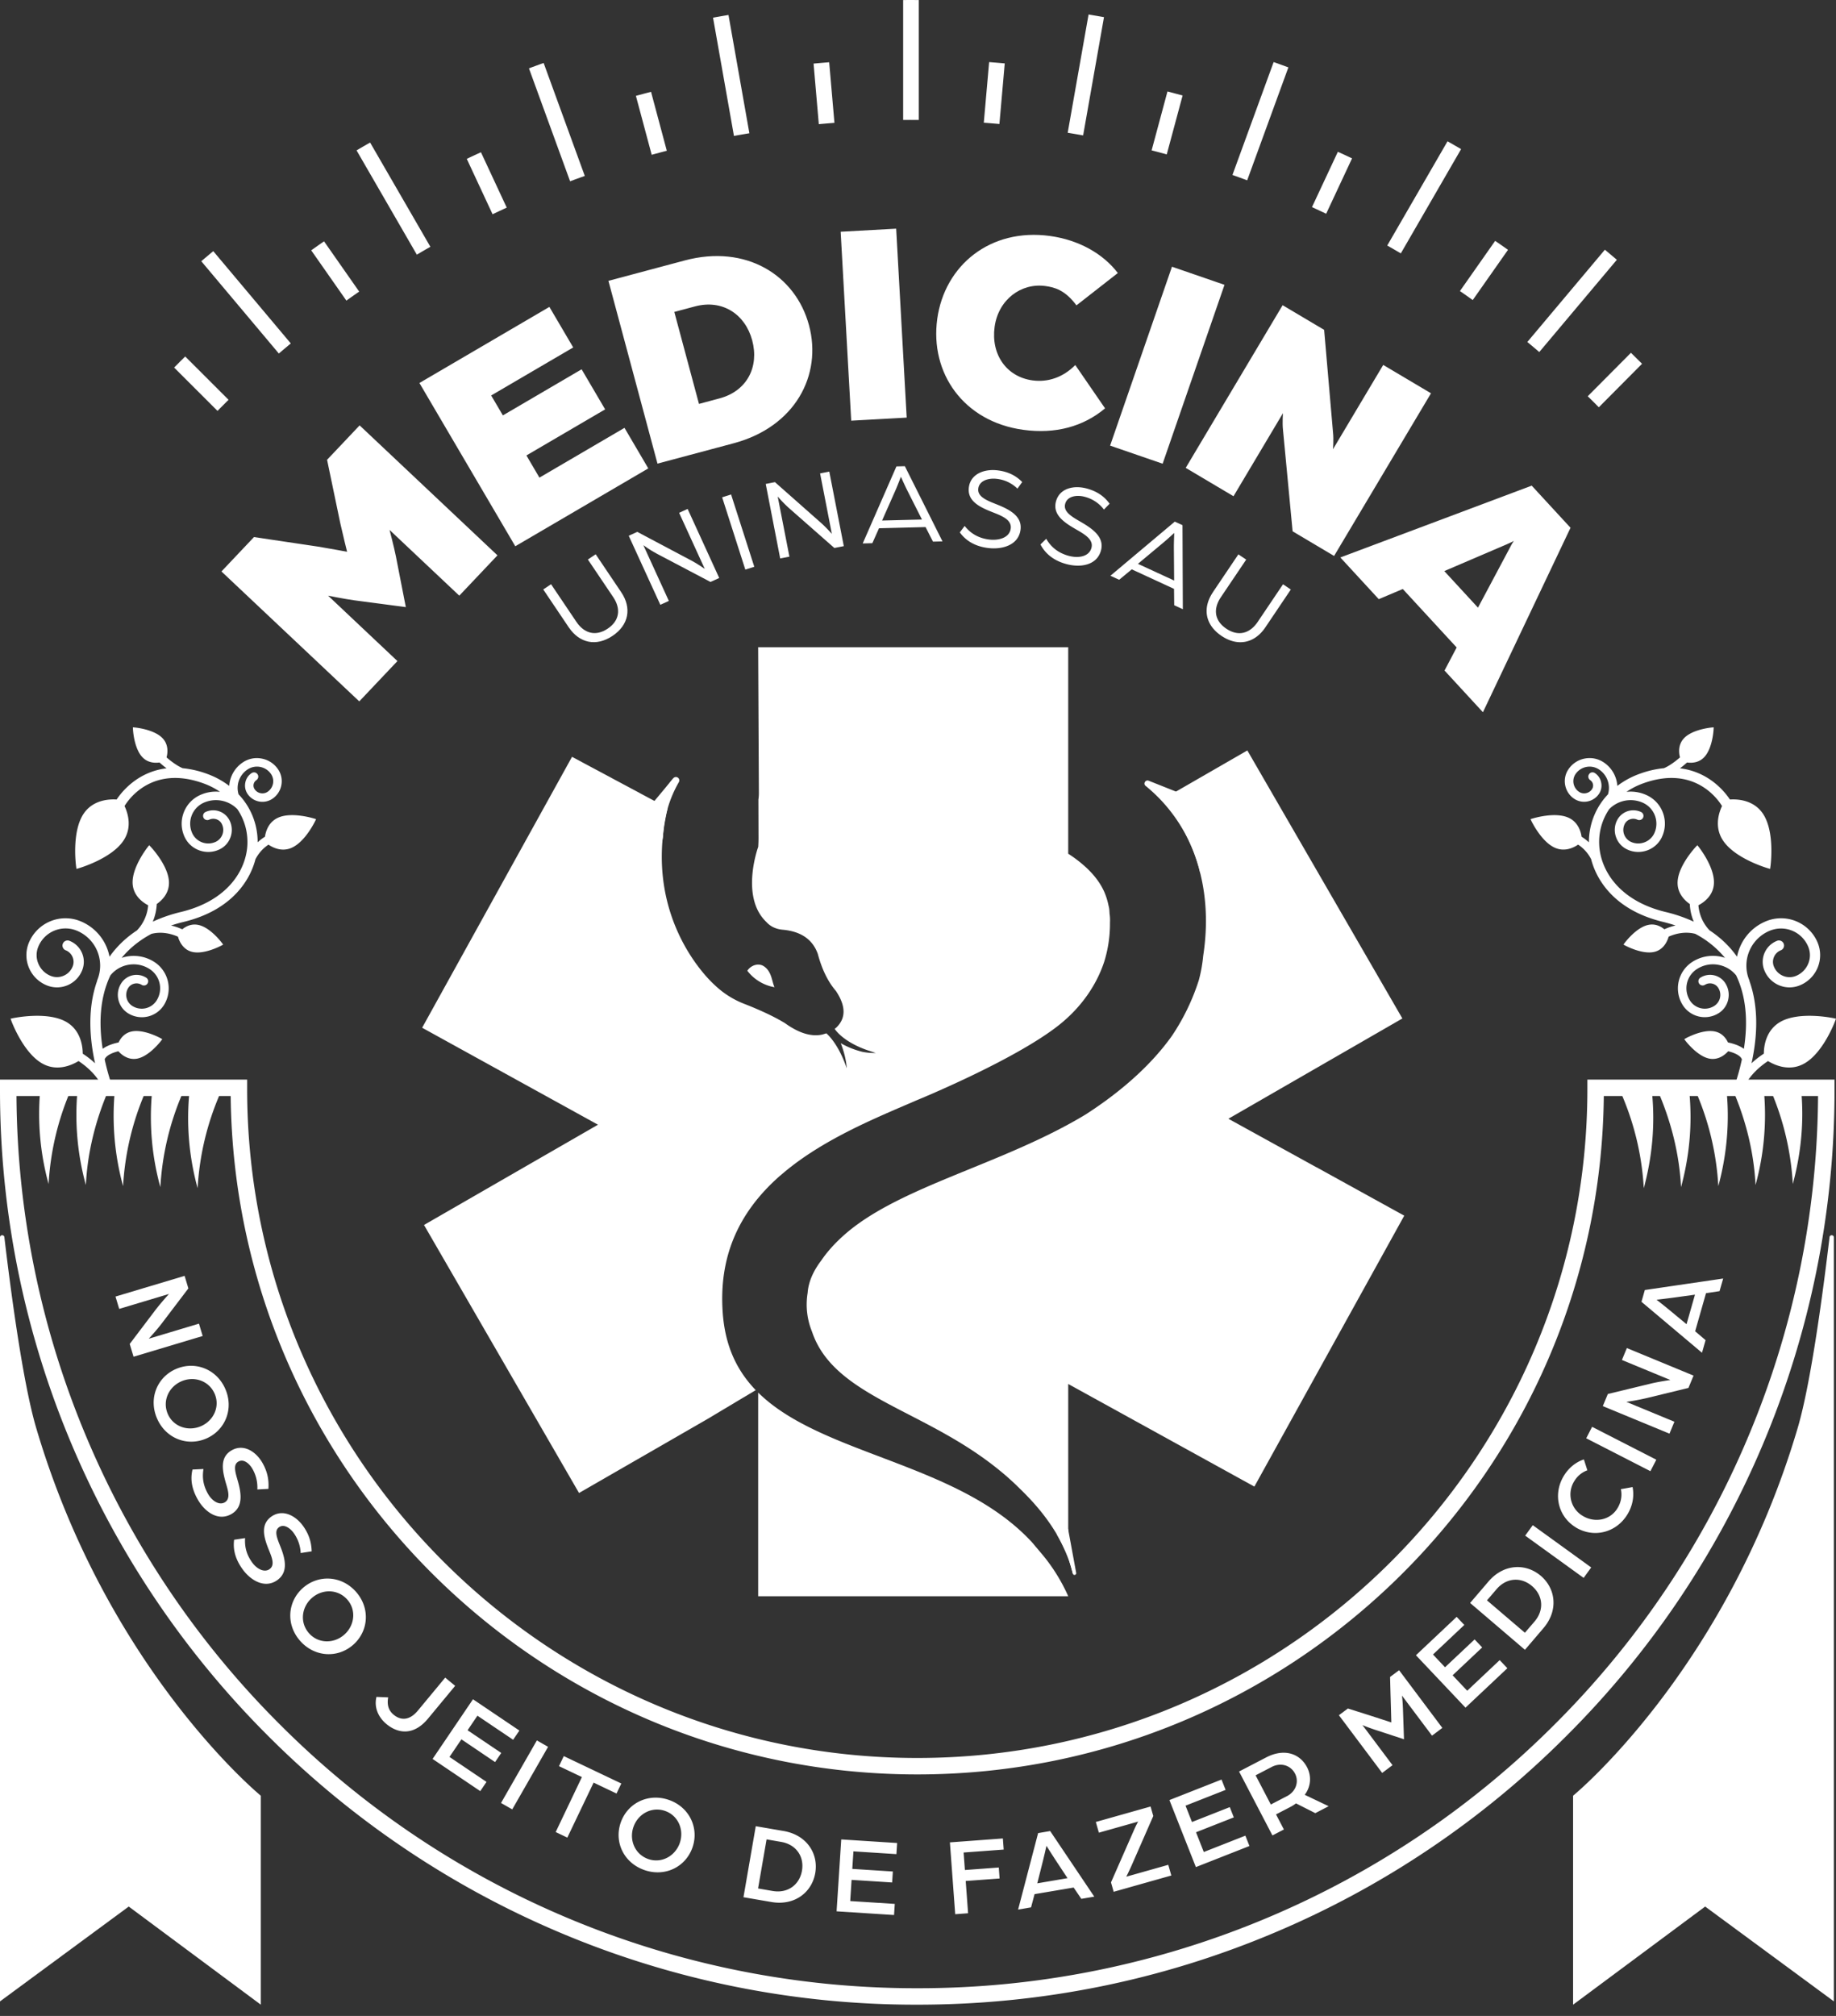 <svg xmlns="http://www.w3.org/2000/svg" width="82" height="90" fill="none" viewBox="0 0 82 90"><rect x="0" y="0" width="82" height="90" fill="#333333" stroke="none"/><path fill="#fff" d="m9.89 25.513 1.454-1.536 2.867.427c.483.078 1.291.23 1.291.23s-.198-.796-.304-1.274l-.59-2.833 1.454-1.536 6.156 5.802-1.705 1.8-3.115-2.936s.207.787.284 1.182l.443 2.265-2.3-.303c-.4-.054-1.171-.207-1.171-.207l3.096 2.919-1.704 1.8-6.156-5.801ZM18.733 17.098l5.804-3.396 1.064 1.81-3.664 2.144.523.889 3.516-2.058 1.051 1.789-3.516 2.057.581.99 3.799-2.222 1.063 1.81-5.94 3.476-4.282-7.289ZM27.174 12.538l3.407-.91c2.74-.733 4.952.66 5.55 2.89.6 2.228-.62 4.538-3.359 5.27l-3.407.91Zm4.965 5.247c1.225-.328 1.774-1.406 1.456-2.59-.314-1.17-1.334-1.843-2.557-1.515l-.922.246 1.102 4.106ZM37.546 10.346l2.479-.137.47 8.435-2.478.137ZM41.859 14.239c.33-2.39 2.369-4.07 5.036-3.704 1.282.177 2.37.787 3.03 1.654l-1.848 1.444c-.511-.69-.984-.807-1.385-.863-1.087-.15-2.102.607-2.27 1.82-.17 1.241.536 2.233 1.688 2.392.686.094 1.363-.129 1.915-.685l1.33 1.934c-.97.814-2.218 1.156-3.655.958-2.666-.367-4.174-2.535-3.84-4.95ZM52.343 11.907l2.346.809-2.763 7.986-2.346-.808ZM57.286 13.626l1.853 1.1.397 4.588c.035.325-.002.743-.002.743l2.244-3.765 2.134 1.266-4.328 7.262-1.853-1.1-.43-4.533c-.035-.324 0-.743 0-.743l-2.21 3.71-2.134-1.266 4.328-7.262ZM68.41 21.682l1.733 1.88-3.912 8.235-1.715-1.861.542-1.03-2.406-2.61-1.073.454-1.716-1.862 8.548-3.207Zm-2.4 5.446 1.424-2.673c.1-.2.15-.262.179-.306 0 0-.104.06-.32.153l-2.787 1.194ZM25.403 28.009l-1.14-1.693.348-.234 1.132 1.68c.35.52.863.662 1.398.304.532-.356.598-.886.247-1.407l-1.132-1.68.349-.233 1.14 1.693c.474.703.344 1.458-.386 1.948-.735.493-1.48.324-1.955-.378ZM28.082 23.918l.38-.173 2.457 1.302c.253.137.557.35.557.35l-1.145-2.503.38-.173 1.411 3.083-.39.177-2.407-1.267c-.297-.157-.591-.374-.591-.374l1.138 2.488-.38.173-1.412-3.083ZM32.252 22.203l.4-.128 1.036 3.228-.4.127-1.035-3.227Z"/><path fill="#fff" d="m34.2 21.605.411-.08 2.082 1.84c.214.193.46.47.46.47l-.526-2.7.411-.08.648 3.327-.422.082-2.042-1.795a6 6 0 0 1-.488-.502l.523 2.685-.412.08-.646-3.327ZM40.036 20.823l.377-.01 1.681 3.357-.425.011-.331-.65-2.08.053-.297.666-.43.012 1.506-3.44Zm1.142 2.372-.658-1.302c-.122-.243-.261-.564-.284-.605-.02.043-.137.365-.25.619l-.59 1.332 1.782-.045ZM42.866 23.77l.218-.289c.236.3.575.539 1.084.605.437.056.92-.076.973-.49.05-.384-.372-.556-.789-.72-.584-.228-1.162-.499-1.08-1.12.078-.602.695-.834 1.298-.755.415.053.782.207 1.084.52l-.213.294a1.55 1.55 0 0 0-.921-.436c-.333-.043-.779.057-.827.43-.044.348.325.511.762.685.604.236 1.205.53 1.124 1.157-.09.69-.819.896-1.463.813-.666-.086-1.037-.403-1.247-.694ZM46.47 24.307l.257-.253c.19.33.49.616.984.756.423.12.92.059 1.034-.344.105-.372-.287-.603-.675-.826-.543-.311-1.075-.663-.904-1.267.166-.584.809-.723 1.395-.557.404.114.743.319.996.673l-.253.26a1.55 1.55 0 0 0-.847-.566c-.323-.092-.779-.057-.882.305-.095.337.246.553.653.788.563.322 1.114.701.941 1.31-.19.669-.942.767-1.567.59-.646-.182-.966-.55-1.132-.869M52.47 23.288l.343.157.015 3.753-.385-.178-.008-.73-1.888-.872-.563.466-.39-.18 2.877-2.418Zm-.03 2.63-.012-1.456c-.001-.272.016-.62.015-.668-.037.03-.285.266-.5.443l-1.12.935ZM54.168 26.442l1.141-1.693.349.234-1.132 1.68c-.35.52-.29 1.047.246 1.406.532.356 1.048.217 1.399-.304l1.132-1.68.348.234-1.14 1.693c-.475.703-1.223.869-1.954.378-.735-.493-.86-1.245-.386-1.948ZM8.245 56.96l.168.56-1.183 1.557c-.234.309-.587.689-.587.689l2.243-.672.166.551-3.087.925-.172-.57 1.123-1.482c.287-.376.632-.75.632-.75l-2.224.667-.166-.551ZM7.862 61.117c.844-.367 1.812-.001 2.2.89.39.891-.003 1.847-.846 2.214-.849.368-1.812.001-2.201-.891s-.002-1.845.847-2.214Zm1.114 2.554c.57-.247.858-.881.61-1.45-.253-.579-.914-.801-1.484-.553-.57.247-.859.881-.607 1.46.248.569.91.79 1.48.543ZM8.597 65.607l.49-.024c-.053.334-.035.696.205 1.114.173.302.488.521.743.376.254-.146.166-.479.071-.802-.173-.582-.314-1.206.242-1.523.523-.299 1.075.042 1.372.559.23.4.296.775.268 1.163l-.495.026a1.65 1.65 0 0 0-.225-.93c-.107-.186-.368-.46-.623-.314-.224.129-.154.42-.042.803.18.602.276 1.227-.268 1.539-.587.335-1.181-.09-1.498-.641-.35-.607-.306-1.061-.24-1.345ZM10.46 68.74l.486-.073c-.02.338.033.696.315 1.087.202.283.539.47.777.3.239-.17.118-.493-.009-.805-.23-.562-.433-1.168.089-1.54.49-.349 1.072-.064 1.42.42.269.376.372.742.382 1.13l-.491.076a1.65 1.65 0 0 0-.317-.902c-.125-.174-.412-.421-.65-.251-.21.15-.111.434.037.803.239.58.396 1.193-.113 1.558-.55.392-1.185.027-1.556-.49-.408-.568-.41-1.025-.373-1.313ZM13.52 70.902c.684-.613 1.718-.572 2.369.152.65.724.581 1.753-.103 2.367-.689.616-1.718.571-2.37-.152-.65-.724-.584-1.75.104-2.368m1.863 2.072c.463-.415.536-1.108.12-1.568-.422-.47-1.12-.472-1.582-.057-.463.415-.536 1.106-.113 1.575.415.462 1.112.464 1.575.05ZM16.813 75.757l.524.021c-.073.41.071.632.247.777.31.256.7.27 1.078-.185l1.221-1.473.445.367-1.214 1.465c-.626.753-1.317.684-1.854.241-.367-.304-.561-.747-.446-1.213ZM21.124 75.862l2.073 1.398-.28.411-1.594-1.075-.44.65 1.504 1.014-.276.407-1.504-1.015-.532.785 1.653 1.115-.278.412-2.13-1.437 1.805-2.665ZM23.978 77.7l.5.287-1.6 2.792-.501-.286ZM25.99 79.336l-1.024-.487.214-.449 2.569 1.223-.214.448-1.023-.487-1.174 2.455-.52-.248 1.172-2.456ZM27.724 81.365c.303-.867 1.228-1.328 2.148-1.009s1.358 1.256 1.056 2.123c-.304.872-1.228 1.328-2.148 1.008s-1.36-1.25-1.056-2.122m2.636.916c.204-.586-.068-1.227-.655-1.432-.596-.207-1.208.127-1.413.713s.067 1.227.663 1.435c.588.204 1.2-.13 1.405-.716M33.754 81.53l1.245.214c1.034.179 1.562 1.01 1.412 1.877-.15.865-.927 1.472-1.961 1.293l-1.245-.214Zm.755 2.891c.671.116 1.198-.272 1.308-.902.11-.631-.257-1.173-.928-1.288l-.652-.113-.38 2.191.652.113ZM37.572 82.12l2.496.16-.032.496-1.92-.123-.051.783 1.812.116-.032.49-1.812-.116-.06.946 1.99.127-.033.496-2.566-.165ZM42.424 82.252l2.366-.175.037.496-1.79.132.058.781 1.513-.112.036.49-1.513.112.106 1.44-.575.043-.237-3.207ZM46.364 81.838l.539-.092 1.97 2.929-.579.098-.342-.505-1.746.295-.157.59-.578.099.893-3.413Zm1.315 2.013-.502-.76c-.19-.29-.44-.686-.44-.686s-.099.45-.187.792l-.223.883 1.353-.23ZM49.619 84.04l1.012-2.303c.115-.27.203-.413.203-.413l-1.756.495-.136-.478 2.445-.69.121.424-.976 2.226c-.126.282-.23.483-.23.483l1.876-.53.136.477-2.575.727-.119-.42ZM52.229 80.363l2.327-.916.183.462-1.79.704.287.73 1.689-.665.18.458-1.688.664.348.882 1.856-.73.182.462-2.392.941ZM55.34 79.088l1.208-.628c.82-.426 1.513-.166 1.828.438.2.383.182.852-.104 1.23l1.068.509-.595.31-.862-.436c-.073.054-.156.11-.244.155l-.649.337.352.673-.512.266-1.49-2.853m2.137 1.1c.41-.214.546-.654.36-1.01-.19-.366-.63-.507-1.035-.297l-.724.376.68 1.303.72-.374Z"/><path fill="#fff" d="m59.798 76.576.402-.301.734.232c.375.118 1.206.39 1.206.39s-.023-.87-.036-1.258l-.02-.772.402-.301 1.932 2.575-.461.346-1.342-1.788s.028.202.043.57l.047 1.379-1.327-.435a8 8 0 0 1-.527-.196l1.342 1.788-.462.346-1.932-2.575ZM63.238 73.898l1.82-1.714.342.361-1.4 1.319.538.57 1.321-1.243.339.357-1.321 1.244.652.69 1.45-1.367.343.362-1.87 1.76-2.213-2.339ZM65.658 71.564l.821-.959c.682-.796 1.668-.823 2.338-.252.669.572.794 1.548.11 2.343l-.82.959-2.45-2.093Zm2.876.83c.444-.517.379-1.167-.109-1.584-.487-.416-1.14-.38-1.583.136l-.43.501 1.693 1.446.43-.5M68.118 68.558l.339-.467 2.61 1.887-.338.466ZM70.374 68.186c-.78-.477-1.034-1.478-.524-2.307.218-.355.538-.608.89-.724l.155.486a1.12 1.12 0 0 0-.58.478 1.11 1.11 0 0 0 .373 1.557c.531.324 1.22.2 1.55-.338.164-.266.218-.572.153-.856l.524-.093c.078.397.008.832-.234 1.226-.51.829-1.518 1.056-2.307.573ZM70.844 64.212l.263-.512 2.868 1.468-.264.512ZM71.585 62.775l.225-.541 1.902-.46c.378-.093.892-.164.892-.164l-2.165-.895.221-.532 2.978 1.23-.228.55-1.809.44c-.46.112-.963.183-.963.183l2.145.887-.22.532-2.979-1.23ZM73.312 58.118l.15-.526 3.499-.513-.162.563-.605.092-.485 1.7.466.396-.16.563ZM75.7 57.8l-.904.125c-.344.047-.81.101-.81.101s.365.284.636.511l.703.581.376-1.317ZM34.85 52.483c1.667-1.458 3.841-2.394 5.588-3.146l.448-.193s4.39-1.786 6.4-3.373c1.02-.805 1.7-1.82 2.034-2.845l.002-.007a5.7 5.7 0 0 0 .252-1.672v-.063a2 2 0 0 0-.02-.407l-.002-.05c-.004-.076-.007-.176-.04-.285a3 3 0 0 0-.174-.58l-.003-.008c-.17-.398-.44-.766-.823-1.123a5.7 5.7 0 0 0-.803-.617v-9.219H33.861l.032 6.517q0 .146-.021.284l.005 1.72q0 .175-.013.39s-.818 2.23.36 3.352a1 1 0 0 0 .281.221q.201.105.44.127 1.23.106 1.579 1.077.276 1.037.808 1.655.678 1.012.014 1.642l-.067.051s.352.602 1.595 1l.24.08q-.301.006-.596-.052a3.7 3.7 0 0 1-.968-.387q.228.586.268 1.116l-.013-.03v-.002c-.389-1.122-.899-1.523-.899-1.523l-.175.053q-.738.164-1.668-.505-.48-.294-1.186-.602a16 16 0 0 0-.638-.263 4 4 0 0 1-1.335-.854c.001 0-3.283-2.854-2.083-7.887l-.492-.264-3.781-2.023-6.694 12.095 7.853 4.329-7.77 4.476 6.924 11.966 5.736-3.304 2.156-1.288c-.901-.935-1.375-2.054-1.475-3.461-.174-2.453.668-4.454 2.57-6.12Z"/><path fill="#fff" d="m58.789 52.11-3.926-2.164 7.77-4.477-6.924-11.966-3.828 2.205s2.56 2.406 1.857 6.962q-.053.563-.197 1.094a9.8 9.8 0 0 1-1.195 2.474c-1.036 1.46-2.493 2.637-3.857 3.516-3.722 2.25-8.356 3.21-10.808 5.4-.423.378-.75.75-.998 1.115q-.56.736-.612 1.452a3.2 3.2 0 0 0 .196 1.732c.31.931.944 1.626 1.762 2.222l.012.009c.739.535 1.625.994 2.56 1.476 1.324.683 2.763 1.427 4.096 2.53q.004.001.007.004l.02.017q.43.356.843.768c.872.846 1.618 1.783 2.142 3.04v-7.732l8.314 4.581 6.694-12.095-3.926-2.165Z"/><path fill="#fff" d="M46.092 68.855c-1.763-1.909-4.303-2.873-6.779-3.813-1.806-.686-3.513-1.334-4.805-2.314a7 7 0 0 1-.646-.556v9.092H47.71a8 8 0 0 0-1.113-1.81l-.504-.598ZM34.592 44.075c-.123-.268-.121-.694-.47-.933-.243-.167-.584-.051-.745.196.297.389.732.652 1.216.736ZM30.311 34.93l.011-.019a.151.151 0 0 0-.248-.169c-.567.68-.947 1.35-1.177 2.789l.434 1.366c-.096-.522.256-1.115.286-1.622a5.3 5.3 0 0 1 .696-2.346Z"/><path fill="#fff" d="m30.075 34.742-1.452 1.743.38.478.51-.443ZM47.708 69.52l.208.735c.02.076.13.075.149-.002a.1.1 0 0 0 0-.032l-.358-1.942-1.022-2.088 1.022 3.328Z"/><path fill="#fff" d="M47.206 68.515s.528.901.71 1.741l.078-.084-.495-2.106ZM53.603 38.976s-.387-2.227-2.437-3.89c-.12-.098-.008-.288.137-.231l2.155.856 1.065 3.049ZM9.816 48.857a12.3 12.3 0 0 0-.99 4.19 11.8 11.8 0 0 1-.372-4.23q.683.021 1.363.04Z"/><path fill="#fff" d="M8.152 48.81a12.3 12.3 0 0 0-.99 4.19 11.8 11.8 0 0 1-.372-4.23q.68.022 1.362.04"/><path fill="#fff" d="M6.487 48.764a12.3 12.3 0 0 0-.99 4.19 11.9 11.9 0 0 1-.372-4.23l1.363.04Z"/><path fill="#fff" d="M4.825 48.715c-.59 1.385-.92 2.793-.99 4.19a11.8 11.8 0 0 1-.372-4.23l1.363.04Z"/><path fill="#fff" d="m1.8 48.63 1.36.04a12.3 12.3 0 0 0-.99 4.19 11.8 11.8 0 0 1-.37-4.23M72.425 48.857a12.3 12.3 0 0 1 .99 4.19c.381-1.41.506-2.83.371-4.229l-1.362.04Z"/><path fill="#fff" d="M74.089 48.81c.587 1.385.918 2.793.99 4.19.383-1.41.506-2.83.371-4.229ZM75.754 48.764a12.3 12.3 0 0 1 .99 4.19c.382-1.412.504-2.832.371-4.23l-1.362.04Z"/><path fill="#fff" d="M77.416 48.715c.59 1.385.92 2.793.99 4.19a11.8 11.8 0 0 0 .372-4.23l-1.363.04Z"/><path fill="#fff" d="m80.441 48.63-1.36.04a12.3 12.3 0 0 1 .99 4.19c.38-1.412.506-2.832.37-4.23"/><path fill="#fff" d="M81.198 48.932a39.8 39.8 0 0 1-3.165 15.32A40 40 0 0 1 69.41 77.01a40.1 40.1 0 0 1-12.787 8.6 40.1 40.1 0 0 1-15.657 3.153A40.1 40.1 0 0 1 25.31 85.61a40.1 40.1 0 0 1-12.787-8.6A40 40 0 0 1 3.9 64.252a39.8 39.8 0 0 1-3.164-15.32h9.567c.172 16.727 13.865 30.286 30.665 30.286S71.46 65.66 71.63 48.932Zm.736-.733H70.896v.432c-.008 16.461-13.434 29.853-29.93 29.853S11.046 65.091 11.038 48.63v-.432H0v.432a40.6 40.6 0 0 0 3.224 15.908 40.8 40.8 0 0 0 8.78 12.99 40.9 40.9 0 0 0 13.02 8.758 40.8 40.8 0 0 0 15.943 3.212c5.529.001 10.893-1.08 15.943-3.21a40.8 40.8 0 0 0 13.02-8.758 40.7 40.7 0 0 0 8.78-12.99 40.6 40.6 0 0 0 3.224-15.908v-.432Z"/><path fill="#fff" d="M.195 55.233C.18 55.11 0 55.122 0 55.243v34.108l5.75-4.234 5.897 4.38h.002v-9.328s-6.838-5.6-10.034-16.425C1.017 61.722.473 57.588.195 55.23ZM81.71 55.233c.016-.122.196-.111.196.01v34.108l-5.75-4.234-5.897 4.38h-.002v-9.328s6.838-5.6 10.034-16.425c.597-2.022 1.142-6.156 1.42-8.513ZM40.337.002v5.354l.304-.002.395.002V.002L40.641 0ZM32.779 6.069a34 34 0 0 1 .69-.12l-.933-5.28q-.345.057-.69.12l.934 5.28ZM25.462 8.094q.327-.123.656-.24L24.28 2.811q-.33.118-.656.24ZM18.617 11.37q.3-.179.605-.352L16.53 6.364a41 41 0 0 0-.605.35Z"/><path fill="#fff" d="M12.454 15.783q.266-.228.534-.45l-3.463-4.12a40 40 0 0 0-.535.45ZM47.686 5.927q.345.057.689.118l.932-5.279q-.345-.061-.689-.119ZM55.046 7.812q.331.117.656.238l1.84-5.042-.658-.238-1.84 5.041ZM61.959 10.962q.303.173.605.35l2.692-4.655q-.3-.176-.606-.349l-2.693 4.654ZM71.677 11.149l-3.463 4.119q.269.222.534.449l3.464-4.119q-.265-.225-.535-.45M72.842 15.75l-1.93 1.94q.25.244.495.493l1.93-1.942q-.071-.073-.144-.144Z"/><path fill="#fff" d="M36.57 5.544q.349-.032.698-.06l-.235-2.705a47 47 0 0 0-.697.06ZM29.106 6.91q.336-.091.675-.18l-.704-2.63q-.338.087-.676.18l.705 2.63Z"/><path fill="#fff" d="M21.999 9.566q.315-.151.633-.297L21.48 6.797a54 54 0 0 0-.633.295L22 9.566ZM15.47 13.42q.284-.203.572-.402l-1.57-2.244q-.289.2-.572.403ZM9.714 18.344q.246-.25.494-.495l-1.936-1.934-.185.182-.31.312Z"/><path fill="#fff" d="M43.939 5.478q.35.027.697.058l.238-2.706a48 48 0 0 0-.697-.058l-.238 2.705ZM51.434 6.713q.34.087.676.18l.708-2.63q-.337-.09-.676-.18ZM58.597 9.247q.318.146.633.295l1.156-2.471q-.314-.15-.634-.294l-1.156 2.47ZM66.778 10.753l-1.574 2.241q.287.198.572.402l1.575-2.242q-.284-.203-.573-.4M14.035 36.546c-.04-.013-1.003-.31-1.604-.045-.448.194-.565.637-.597.854a2 2 0 0 0-.327.25 3.08 3.08 0 0 0-.852-2.143.99.99 0 0 1 .393-1.104.76.76 0 0 1 1.056.197.57.57 0 0 1-.149.792.41.41 0 0 1-.313.065.41.41 0 0 1-.267-.174.29.29 0 0 1 .077-.41.2.2 0 0 0 .08-.125.18.18 0 0 0-.033-.14.19.19 0 0 0-.12-.078.2.2 0 0 0-.142.03.65.65 0 0 0-.282.433.66.66 0 0 0 .107.504.8.8 0 0 0 1.107.207.94.94 0 0 0 .397-.607.94.94 0 0 0-.15-.711 1.13 1.13 0 0 0-.73-.475c-.299-.058-.601.006-.852.178a1.37 1.37 0 0 0-.596 1.042 3.7 3.7 0 0 0-.974-.532 4.4 4.4 0 0 0-1.106-.258c-.257-.109-.527-.316-.719-.482.05-.19.1-.568-.183-.861-.377-.393-1.203-.471-1.237-.475l-.084-.007.004.084c.001.034.046.862.425 1.254.244.255.568.259.76.232q.16.144.315.26c-1.297.156-2.006 1.055-2.23 1.393-.338-.022-1.068.012-1.486.652-.53.82-.33 2.3-.32 2.362l.011.084.082-.023c.06-.018 1.5-.439 2.03-1.257.376-.58.193-1.191.037-1.527.183-.305 1.251-1.846 3.542-1.005q.392.144.722.371a1.7 1.7 0 0 0-.903.15 1.4 1.4 0 0 0-.726.795c-.128.352-.11.733.048 1.07l.004.01.014.027c.28.553.964.788 1.528.523a.95.95 0 0 0 .5-.542.95.95 0 0 0-.031-.74.82.82 0 0 0-.458-.42.82.82 0 0 0-.623.027.19.19 0 0 0-.093.25l.002.007c.047.091.157.13.25.088a.43.43 0 0 1 .333-.017q.168.06.244.225a.587.587 0 0 1-.285.78.79.79 0 0 1-1.042-.378 1.027 1.027 0 0 1 .496-1.362 1.34 1.34 0 0 1 1.516.28c.325.48.478 1.039.446 1.62-.064 1.106-.877 2.468-2.968 2.971a6.7 6.7 0 0 0-1.256.432q.156-.369.178-.788c.228-.158.567-.481.545-.992-.031-.727-.791-1.538-.824-1.572l-.058-.062-.053.066c-.029.037-.719.91-.688 1.637.024.557.462.859.694.979a1.83 1.83 0 0 1-.5 1.122c-.493.324-.904.72-1.226 1.176a2.143 2.143 0 0 0-1.293-1.584 1.77 1.77 0 0 0-2.308.956 1.456 1.456 0 0 0 .791 1.903 1.21 1.21 0 0 0 1.584-.658 1.007 1.007 0 0 0-.55-1.323.228.228 0 1 0-.174.421.55.55 0 0 1 .301.3.55.55 0 0 1 0 .428.75.75 0 0 1-.407.408.75.75 0 0 1-.58 0 1 1 0 0 1-.542-.541.98.98 0 0 1 0-.764 1.315 1.315 0 0 1 1.711-.712 1.687 1.687 0 0 1 .919 2.212q-.007.03-.008.04c-.367 1.04-.397 2.274-.09 3.67a4 4 0 0 0-.55-.428c-.002-.336-.089-1.062-.757-1.431-.856-.47-2.322-.162-2.383-.149l-.083.018.029.08c.021.059.544 1.459 1.402 1.929.66.364 1.315.059 1.606-.118.428.286.763.625.971.983l.427-.017.036-.038q-.166-.523-.268-1.004a.3.3 0 0 1 .052-.087c.093-.11.29-.208.56-.275.12.134.428.416.853.327.535-.114 1.037-.771 1.059-.8l.05-.066-.074-.042c-.03-.016-.757-.414-1.292-.301-.32.066-.494.295-.587.49-.22.045-.499.129-.71.285-.198-1.258-.088-2.349.329-3.246l.016-.033a1.32 1.32 0 0 1 .734-.459c.346-.08.702-.022 1.001.166a1.02 1.02 0 0 1 .33 1.411.786.786 0 0 1-1.08.25.583.583 0 0 1-.187-.81A.43.43 0 0 1 6 43.914a.43.43 0 0 1 .328.054.19.19 0 0 0 .261-.06.188.188 0 0 0-.063-.262.807.807 0 0 0-1.116.26.95.95 0 0 0-.121.73c.06.253.213.466.432.602a1.166 1.166 0 0 0 1.602-.37 1.405 1.405 0 0 0-.45-1.934 1.7 1.7 0 0 0-1.44-.17q.53-.644 1.33-1.072c.468-.119.898 0 1.186.126.042.152.198.583.65.682.532.119 1.263-.272 1.294-.288l.074-.04-.05-.069c-.021-.028-.518-.692-1.05-.808-.313-.07-.563.06-.727.194-.13-.06-.3-.124-.5-.17q.27-.09.547-.157c2.409-.579 3.055-2.145 3.222-2.803q.216-.408.582-.65c.187.128.59.336 1.03.142.605-.262 1.04-1.166 1.06-1.204l.036-.076-.081-.026ZM68.437 36.546c.04-.013 1.002-.31 1.604-.045.447.194.565.637.596.854q.177.11.328.25a3.08 3.08 0 0 1 .852-2.143.99.99 0 0 0-.393-1.104.76.76 0 0 0-1.055.197.57.57 0 0 0 .149.792.41.41 0 0 0 .313.065.41.41 0 0 0 .267-.174.29.29 0 0 0-.077-.41.2.2 0 0 1-.08-.125.18.18 0 0 1 .032-.14c.024-.041.068-.07.117-.08a.2.2 0 0 1 .142.03.65.65 0 0 1 .282.433.66.66 0 0 1-.106.504.8.8 0 0 1-1.107.207.94.94 0 0 1-.397-.607.94.94 0 0 1 .15-.711c.172-.25.431-.42.73-.475.3-.056.603.008.854.18.352.24.567.622.596 1.042.29-.222.618-.401.974-.532.37-.137.743-.224 1.106-.258.257-.109.527-.316.718-.482-.049-.19-.098-.568.184-.861.377-.393 1.202-.471 1.237-.475l.084-.007-.004.084c-.001.034-.046.862-.425 1.254-.244.255-.568.259-.76.232a5 5 0 0 1-.316.26c1.298.156 2.007 1.055 2.23 1.393.339-.022 1.07.012 1.487.652.53.82.33 2.3.32 2.362l-.012.084-.081-.023c-.06-.018-1.5-.439-2.03-1.257-.376-.58-.194-1.191-.037-1.527-.184-.305-1.251-1.846-3.542-1.005q-.392.144-.723.371c.307-.033.62.018.903.15.341.159.599.44.727.795.127.352.11.733-.049 1.07l-.003.01-.014.027c-.28.553-.964.788-1.528.523a.95.95 0 0 1-.5-.542.95.95 0 0 1 .031-.74.82.82 0 0 1 .458-.42.82.82 0 0 1 .623.027.19.19 0 0 1 .093.25l-.002.007a.193.193 0 0 1-.25.088.43.43 0 0 0-.333-.017.42.42 0 0 0-.244.225.587.587 0 0 0 .285.78c.388.18.856.01 1.042-.378a1.027 1.027 0 0 0-.496-1.362 1.34 1.34 0 0 0-1.516.28 2.6 2.6 0 0 0-.445 1.618c.063 1.108.876 2.47 2.966 2.974a6.7 6.7 0 0 1 1.256.432 2.3 2.3 0 0 1-.178-.788c-.227-.159-.567-.482-.544-.993.031-.727.791-1.538.823-1.572l.059-.062.052.066c.03.037.72.91.688 1.637-.023.557-.461.859-.693.979.026.308.136.739.5 1.121.493.325.904.72 1.225 1.177q.043-.22.127-.422a2.14 2.14 0 0 1 1.166-1.162 1.77 1.77 0 0 1 2.308.956 1.457 1.457 0 0 1-.791 1.903 1.21 1.21 0 0 1-1.585-.658 1.007 1.007 0 0 1 .55-1.323.228.228 0 1 1 .174.421.55.55 0 0 0-.301.3.55.55 0 0 0 0 .428c.077.188.222.334.408.411a.75.75 0 0 0 .58 0 1 1 0 0 0 .542-.541.98.98 0 0 0 0-.764 1.315 1.315 0 0 0-1.711-.712 1.687 1.687 0 0 0-.919 2.212q.009.026.008.038c.368 1.04.398 2.273.091 3.669q.25-.234.55-.429c.001-.335.089-1.06.757-1.43.856-.47 2.322-.162 2.383-.149l.083.018-.03.08c-.02.059-.544 1.459-1.401 1.929-.661.364-1.316.059-1.606-.118-.428.286-.763.625-.971.983l-.427-.017-.036-.038q.166-.523.268-1.004a.3.3 0 0 0-.052-.087c-.093-.11-.291-.208-.56-.275-.12.134-.428.416-.853.327-.535-.114-1.037-.771-1.059-.8l-.05-.066.074-.042c.03-.016.757-.414 1.292-.301.32.066.494.295.587.49.22.045.499.129.71.285.198-1.258.088-2.349-.33-3.246l-.015-.033a1.32 1.32 0 0 0-.734-.459 1.31 1.31 0 0 0-1.002.166 1.02 1.02 0 0 0-.33 1.411.786.786 0 0 0 1.08.25.583.583 0 0 0 .187-.81.43.43 0 0 0-.269-.191.43.43 0 0 0-.328.054.19.19 0 0 1-.261-.06.188.188 0 0 1 .063-.262.807.807 0 0 1 1.116.26c.135.218.18.477.12.731a.95.95 0 0 1-.43.6 1.166 1.166 0 0 1-1.602-.37 1.405 1.405 0 0 1 .45-1.934 1.7 1.7 0 0 1 1.44-.17 4.3 4.3 0 0 0-1.329-1.072c-.469-.118-.9 0-1.187.127-.042.152-.199.583-.65.682-.532.119-1.263-.272-1.294-.288l-.075-.04.051-.069c.021-.028.518-.692 1.05-.808.313-.07.562.06.727.194a2.6 2.6 0 0 1 .5-.17 8 8 0 0 0-.547-.158c-2.41-.578-3.056-2.144-3.223-2.802a1.7 1.7 0 0 0-.582-.65c-.186.128-.59.336-1.03.142-.604-.262-1.04-1.166-1.06-1.204l-.035-.076.08-.026Z"/></svg>